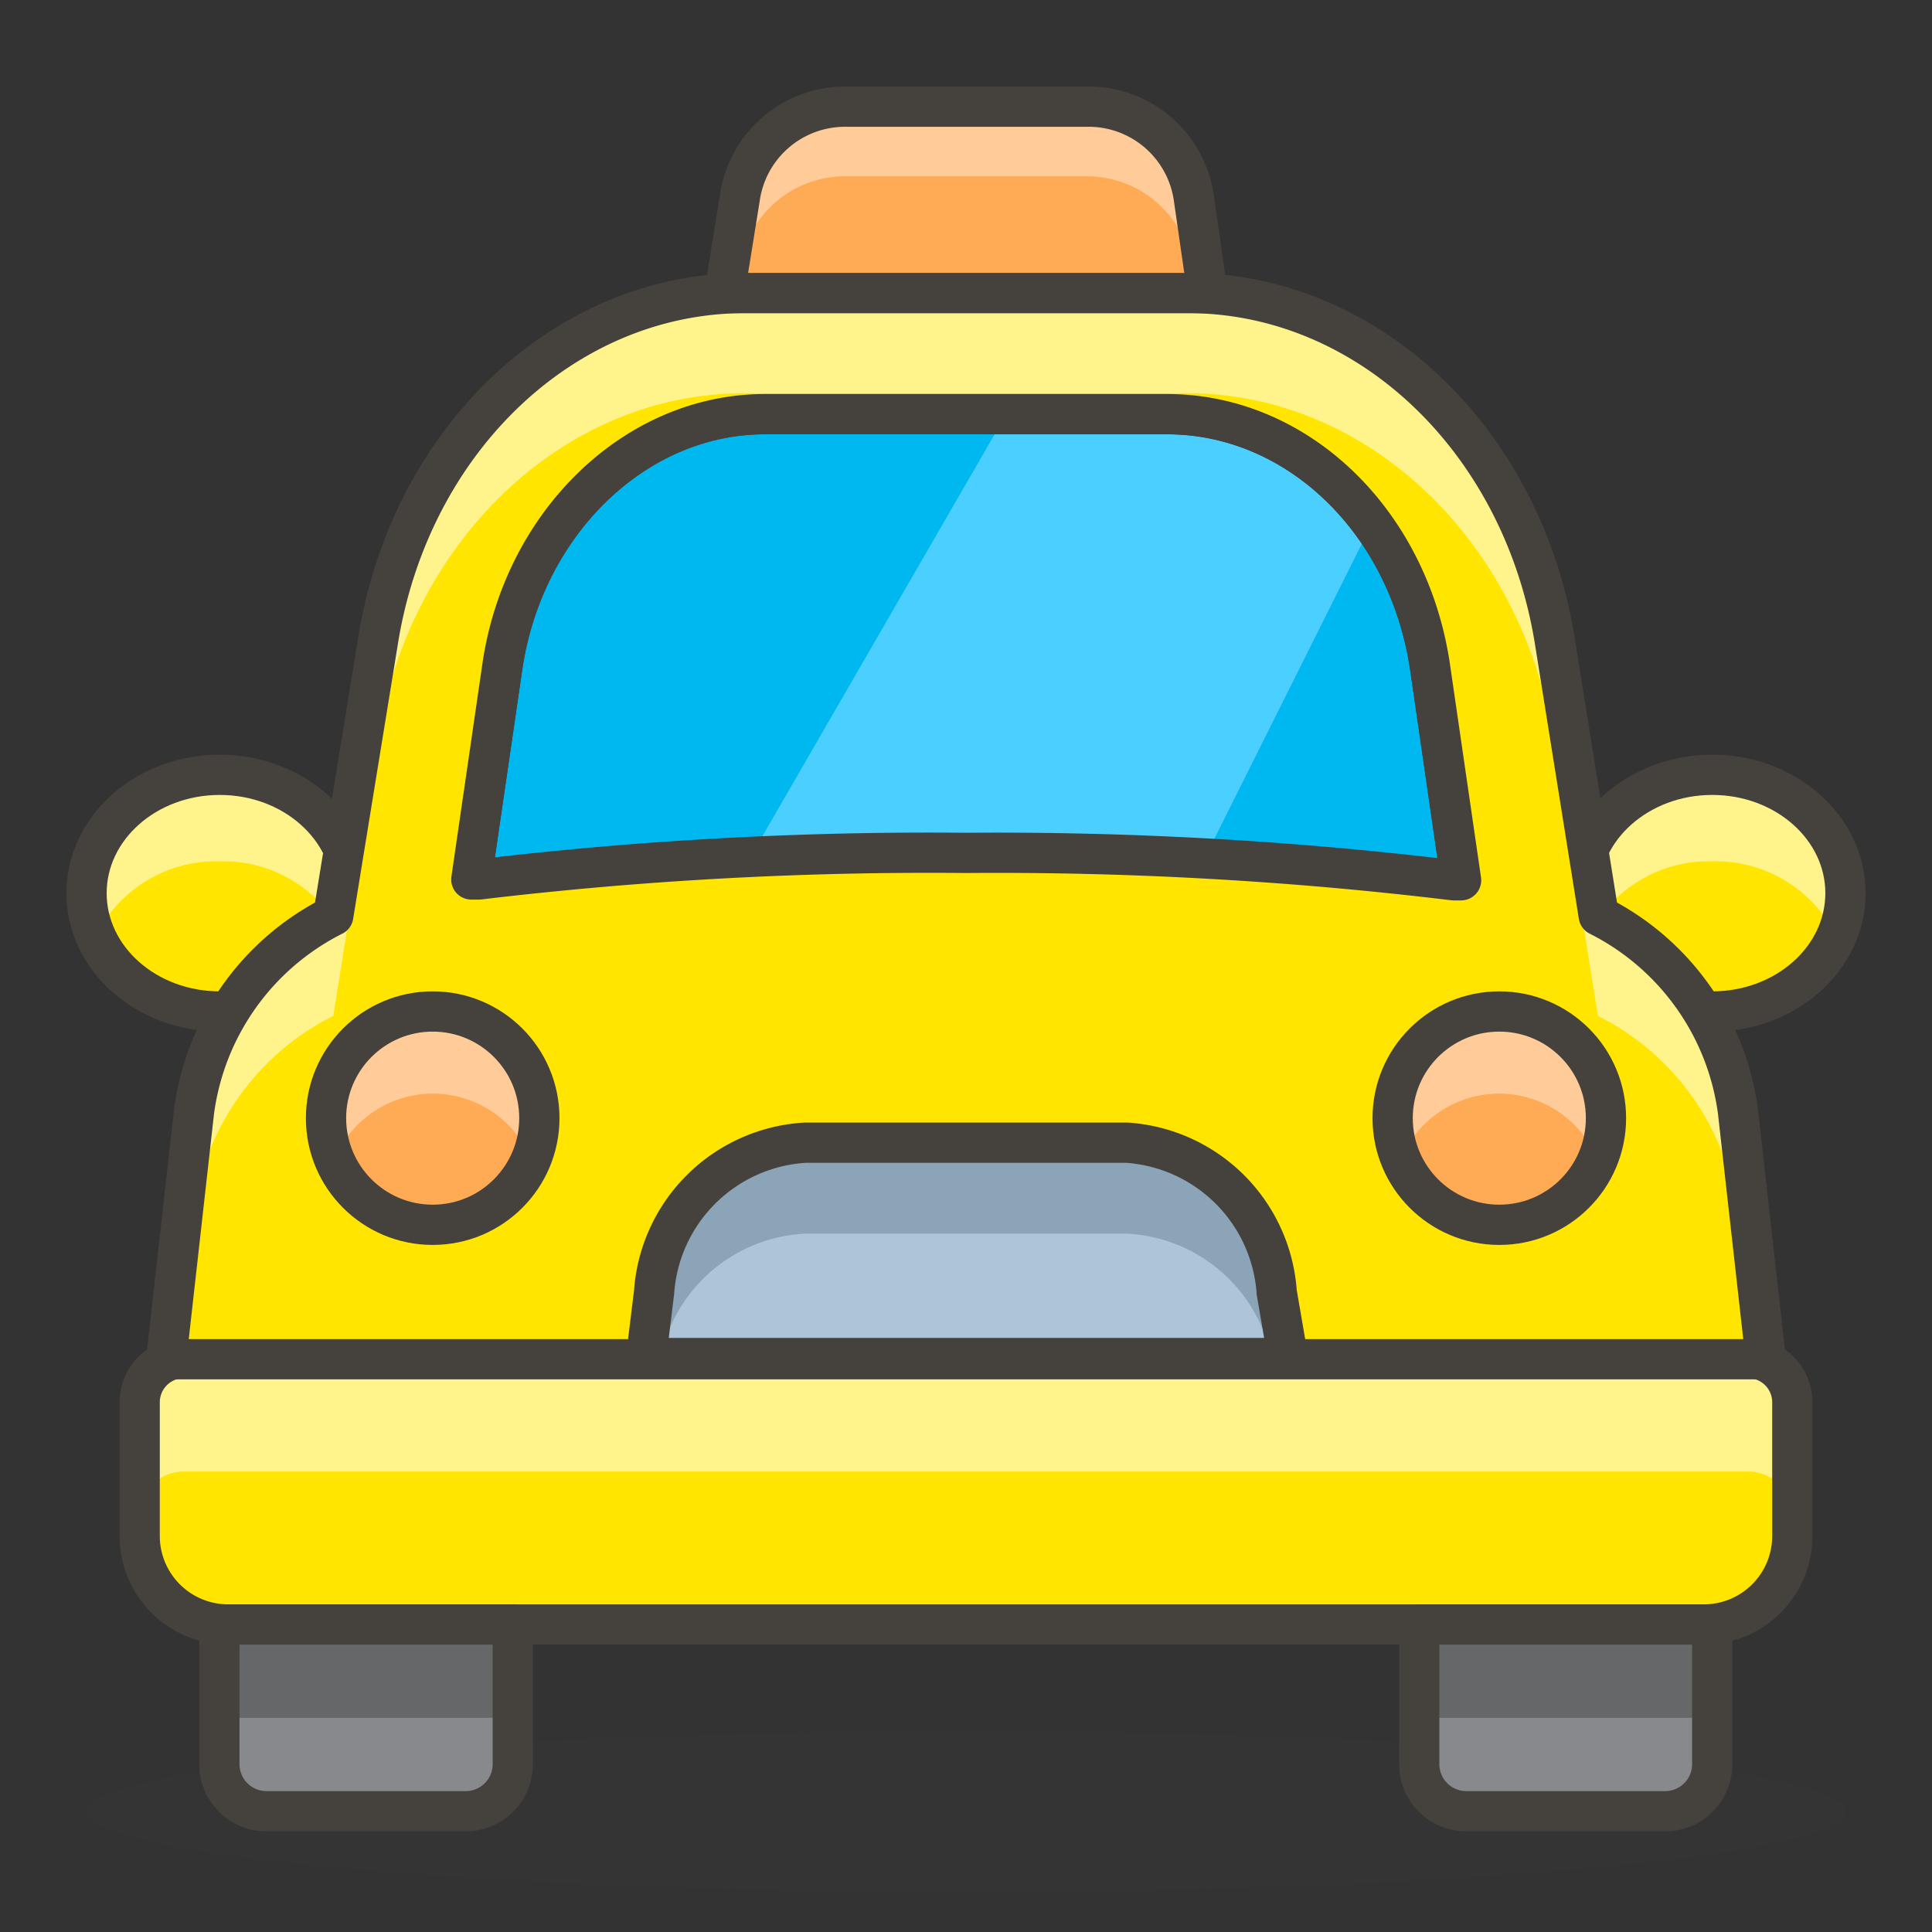 <svg id="Icons" xmlns="http://www.w3.org/2000/svg" viewBox="0 0 48 48"><rect x="0" y="0" width="48" height="48" fill="#333333" stroke="none"/><defs><style>.cls-1{fill:#ffe500;}.cls-2{fill:#fff48c;}.cls-3{fill:none;stroke:#45413c;stroke-linecap:round;stroke-linejoin:round;}.cls-4{fill:#45413c;opacity:0.15;}.cls-5{fill:#00b8f0;}.cls-6{fill:#4acfff;}.cls-7{fill:#adc4d9;}.cls-8{fill:#8ca4b8;}.cls-9{fill:#ffaa54;}.cls-10{fill:#fc9;}.cls-11{fill:#87898c;}.cls-12{fill:#656769;}</style></defs><title>611-oncoming-taxi</title><g id="_Group_" data-name="&lt;Group&gt;"><ellipse id="_Path_" data-name="&lt;Path&gt;" class="cls-1" cx="5.46" cy="22.19" rx="3.31" ry="2.94"/><ellipse id="_Path_2" data-name="&lt;Path&gt;" class="cls-1" cx="42.54" cy="22.19" rx="3.31" ry="2.94"/><path id="_Path_3" data-name="&lt;Path&gt;" class="cls-2" d="M5.46,21.4a3.31,3.31,0,0,1,3.07,1.86,2.58,2.58,0,0,0,.24-1.07,3.14,3.14,0,0,0-3.31-3,3.14,3.14,0,0,0-3.31,3,2.57,2.57,0,0,0,.23,1.07A3.33,3.33,0,0,1,5.46,21.4Z"/><path id="_Path_4" data-name="&lt;Path&gt;" class="cls-2" d="M42.54,21.4a3.33,3.33,0,0,1,3.08,1.86,2.57,2.57,0,0,0,.23-1.07,3.33,3.33,0,0,0-6.62,0,2.58,2.58,0,0,0,.24,1.07A3.31,3.31,0,0,1,42.54,21.4Z"/><ellipse id="_Path_5" data-name="&lt;Path&gt;" class="cls-3" cx="5.46" cy="22.19" rx="3.31" ry="2.94"/><ellipse id="_Path_6" data-name="&lt;Path&gt;" class="cls-3" cx="42.54" cy="22.19" rx="3.31" ry="2.94"/><ellipse id="_Ellipse_" data-name="&lt;Ellipse&gt;" class="cls-4" cx="24" cy="45.01" rx="21.85" ry="1.99"/><path id="_Rectangle_" data-name="&lt;Rectangle&gt;" class="cls-1" d="M4.57,33.74H43.43a1.1,1.1,0,0,1,1.1,1.1v3.32a2.2,2.2,0,0,1-2.2,2.2H5.67a2.2,2.2,0,0,1-2.2-2.2V34.84a1.1,1.1,0,0,1,1.1-1.1Z"/><path id="_Path_7" data-name="&lt;Path&gt;" class="cls-2" d="M43.43,33.74H4.57a1.1,1.1,0,0,0-1.1,1.1v2.82a1.1,1.1,0,0,1,1.1-1.1H43.43a1.1,1.1,0,0,1,1.1,1.1V34.84A1.1,1.1,0,0,0,43.43,33.74Z"/><path id="_Rectangle_2" data-name="&lt;Rectangle&gt;" class="cls-3" d="M4.57,33.74H43.43a1.1,1.1,0,0,1,1.1,1.1v3.32a2.2,2.2,0,0,1-2.2,2.2H5.67a2.2,2.2,0,0,1-2.2-2.2V34.84a1.1,1.1,0,0,1,1.1-1.1Z"/><path id="_Path_8" data-name="&lt;Path&gt;" class="cls-5" d="M36.58,23.84H11.42l1.06-7.26C13,13,15.78,10.29,19,10.29H29c3.23,0,6,2.66,6.53,6.29Z"/><path id="_Path_9" data-name="&lt;Path&gt;" class="cls-6" d="M17.17,23.84h11.5L34.09,13A6.34,6.34,0,0,0,29,10.29H25Z"/><path id="_Path_10" data-name="&lt;Path&gt;" class="cls-3" d="M36.58,23.84H11.42l1.06-7.26C13,13,15.78,10.29,19,10.29H29c3.23,0,6,2.66,6.53,6.29Z"/><path id="_Compound_Path_" data-name="&lt;Compound Path&gt;" class="cls-1" d="M43.18,27.62a6.38,6.38,0,0,0-3.46-4.87l-1.09-6.82c-.8-5-4.64-8.65-9.12-8.65h-11c-4.48,0-8.32,3.64-9.12,8.65L8.28,22.75a6.38,6.38,0,0,0-3.46,4.87l-.69,6.15H43.87ZM11.9,21.85l-.19,0,.77-5.29C13,13,15.78,10.29,19,10.29H29c3.23,0,6,2.66,6.53,6.29l.77,5.29-.19,0A94.4,94.4,0,0,0,24,21.19,94.4,94.4,0,0,0,11.9,21.85Z"/><g id="_Group_2" data-name="&lt;Group&gt;"><path id="_Path_11" data-name="&lt;Path&gt;" class="cls-2" d="M4.82,30.1a6.35,6.35,0,0,1,3.46-4.86l1.09-6.82c.8-5,4.64-8.65,9.12-8.65h11c4.48,0,8.32,3.64,9.12,8.65l1.09,6.82a6.35,6.35,0,0,1,3.46,4.86l.41,3.67h.28l-.69-6.15a6.38,6.38,0,0,0-3.46-4.87l-1.09-6.82c-.8-5-4.64-8.65-9.12-8.65h-11c-4.48,0-8.32,3.64-9.12,8.65L8.28,22.75a6.38,6.38,0,0,0-3.46,4.87l-.69,6.15h.28Z"/></g><path id="_Compound_Path_2" data-name="&lt;Compound Path&gt;" class="cls-3" d="M43.18,27.62a6.38,6.38,0,0,0-3.46-4.87l-1.09-6.82c-.8-5-4.64-8.65-9.12-8.65h-11c-4.48,0-8.32,3.64-9.12,8.65L8.28,22.75a6.38,6.38,0,0,0-3.46,4.87l-.69,6.15H43.87ZM11.9,21.85l-.19,0,.77-5.29C13,13,15.78,10.29,19,10.29H29c3.23,0,6,2.66,6.53,6.29l.77,5.29-.19,0A94.4,94.4,0,0,0,24,21.19,94.4,94.4,0,0,0,11.9,21.85Z"/><path id="_Path_12" data-name="&lt;Path&gt;" class="cls-7" d="M32,33.74H16.05l.2-1.63A4,4,0,0,1,20,28.39H28a4,4,0,0,1,3.72,3.72Z"/><path id="_Path_13" data-name="&lt;Path&gt;" class="cls-8" d="M20,30.65H28a3.86,3.86,0,0,1,3.59,3.09H32l-.2-1.63A4,4,0,0,0,28,28.39H20a4,4,0,0,0-3.72,3.72l-.2,1.63h.33A3.86,3.86,0,0,1,20,30.65Z"/><path id="_Path_14" data-name="&lt;Path&gt;" class="cls-3" d="M32,33.74H16.05l.2-1.63A4,4,0,0,1,20,28.39H28a4,4,0,0,1,3.72,3.72Z"/><circle id="_Path_15" data-name="&lt;Path&gt;" class="cls-9" cx="10.75" cy="27.78" r="2.65"/><circle id="_Path_16" data-name="&lt;Path&gt;" class="cls-9" cx="37.25" cy="27.78" r="2.65"/><path id="_Path_17" data-name="&lt;Path&gt;" class="cls-10" d="M10.75,27.17A2.66,2.66,0,0,1,13.2,28.8a2.65,2.65,0,1,0-4.89,0A2.66,2.66,0,0,1,10.75,27.17Z"/><path id="_Path_18" data-name="&lt;Path&gt;" class="cls-10" d="M37.25,27.17a2.66,2.66,0,0,1,2.44,1.63,2.65,2.65,0,1,0-4.89,0A2.66,2.66,0,0,1,37.25,27.17Z"/><circle id="_Path_19" data-name="&lt;Path&gt;" class="cls-3" cx="10.75" cy="27.78" r="2.65"/><circle id="_Path_20" data-name="&lt;Path&gt;" class="cls-3" cx="37.25" cy="27.78" r="2.65"/><path id="_Rectangle_3" data-name="&lt;Rectangle&gt;" class="cls-11" d="M5.46,40.36h7.28a0,0,0,0,1,0,0v3.47A1.17,1.17,0,0,1,11.57,45H6.62a1.17,1.17,0,0,1-1.17-1.17V40.36a0,0,0,0,1,0,0Z"/><rect id="_Rectangle_4" data-name="&lt;Rectangle&gt;" class="cls-12" x="5.46" y="40.36" width="7.28" height="2.32"/><path id="_Rectangle_5" data-name="&lt;Rectangle&gt;" class="cls-11" d="M35.26,40.36h7.28a0,0,0,0,1,0,0v3.47A1.17,1.17,0,0,1,41.38,45H36.43a1.17,1.17,0,0,1-1.17-1.17V40.36A0,0,0,0,1,35.26,40.36Z"/><rect id="_Rectangle_6" data-name="&lt;Rectangle&gt;" class="cls-12" x="35.26" y="40.36" width="7.28" height="2.32"/><path id="_Rectangle_7" data-name="&lt;Rectangle&gt;" class="cls-3" d="M5.46,40.36h7.28a0,0,0,0,1,0,0v3.47A1.17,1.17,0,0,1,11.57,45H6.62a1.17,1.17,0,0,1-1.17-1.17V40.36a0,0,0,0,1,0,0Z"/><path id="_Rectangle_8" data-name="&lt;Rectangle&gt;" class="cls-3" d="M35.26,40.36h7.28a0,0,0,0,1,0,0v3.47A1.17,1.17,0,0,1,41.38,45H36.43a1.17,1.17,0,0,1-1.17-1.17V40.36A0,0,0,0,1,35.26,40.36Z"/><path id="_Path_21" data-name="&lt;Path&gt;" class="cls-9" d="M27,2.65H21a2.64,2.64,0,0,0-2.62,2.27L18,7.28H30l-.34-2.36A2.64,2.64,0,0,0,27,2.65Z"/><path id="_Path_22" data-name="&lt;Path&gt;" class="cls-10" d="M18.38,6.66A2.64,2.64,0,0,1,21,4.38h6a2.64,2.64,0,0,1,2.62,2.28l.09.62H30l-.34-2.36A2.64,2.64,0,0,0,27,2.65H21a2.64,2.64,0,0,0-2.62,2.27L18,7.28h.25Z"/><path id="_Path_23" data-name="&lt;Path&gt;" class="cls-3" d="M27,2.65H21a2.64,2.64,0,0,0-2.62,2.27L18,7.28H30l-.34-2.36A2.64,2.64,0,0,0,27,2.65Z"/></g></svg>